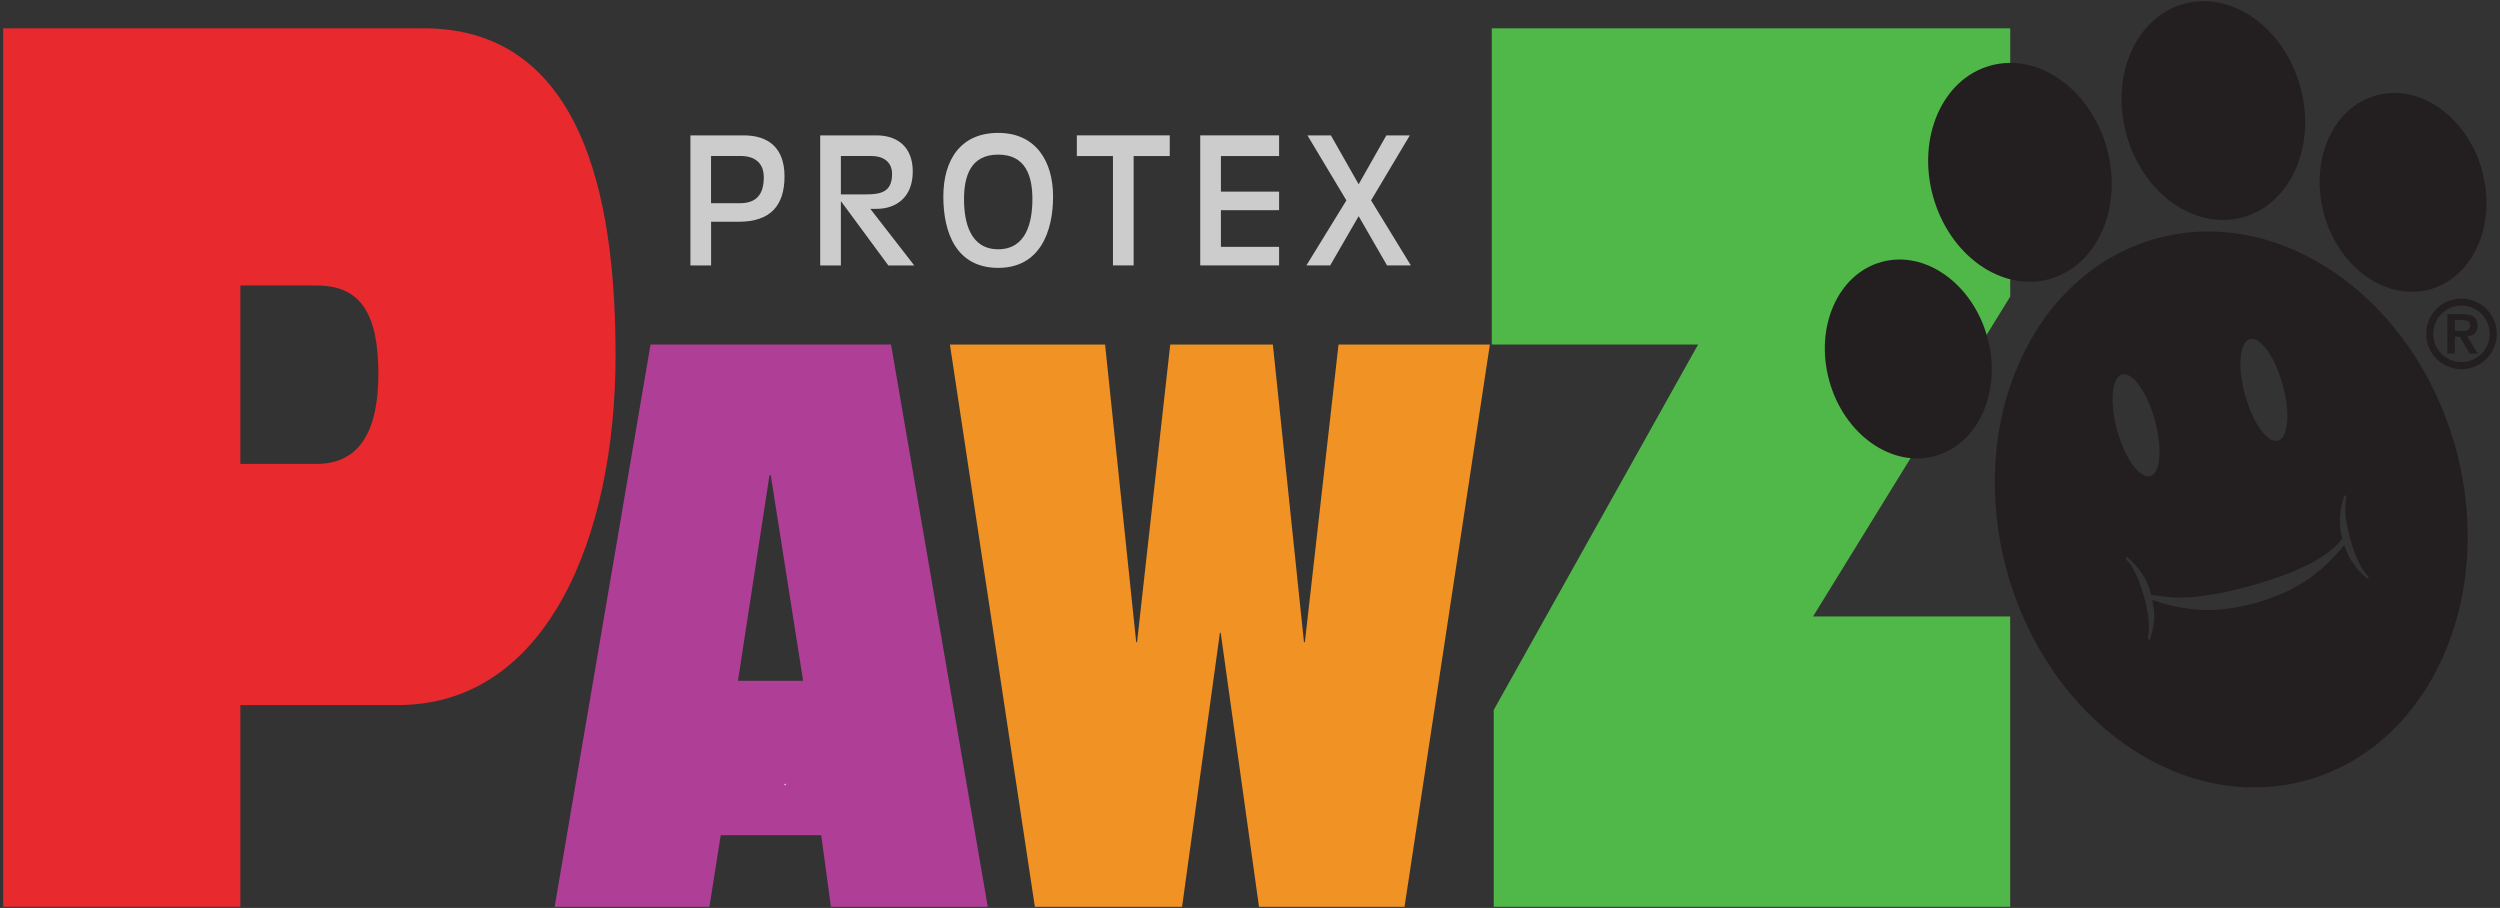 <svg viewBox="0 0 505.28 183.51" height="183.51" width="505.28" xmlns="http://www.w3.org/2000/svg" data-sanitized-data-name="Layer 1" data-name="Layer 1" id="Layer_1">
  <rect x="0" y="0" width="505.28" height="183.51" fill="#333333" stroke="none"/>
  <defs>
    <style>
      .cls-1 {
        fill: #cdcccd;
      }

      .cls-1, .cls-2, .cls-3, .cls-4, .cls-5, .cls-6, .cls-7 {
        stroke-width: 0px;
      }

      .cls-2 {
        fill: #e8292e;
      }

      .cls-3 {
        fill: #f19224;
      }

      .cls-4 {
        fill: #231f20;
      }

      .cls-5 {
        fill: #af3e96;
      }

      .cls-6 {
        fill: #50b848;
      }

      .cls-7 {
        fill: #fff;
      }
    </style>
  </defs>
  <g>
    <g>
      <path d="M.64,5.72h84.99c34.4,0,38.78,39.54,38.78,66.15,0,36.8-13.94,70.63-43.96,70.63h-31.87v40.78H.64V5.72ZM48.58,93.76h15.41c9.03,0,12.48-7.21,12.48-18.15,0-12.44-3.72-17.91-12.48-17.91h-15.41v36.06Z" class="cls-2"></path>
      <path d="M131.47,69.64h48.62l19.55,113.64h-31.7l-1.96-14.48h-20.31l-2.29,14.48h-31.28l19.38-113.64ZM155.78,96.06h-.26l-6.37,41.54h13.17l-6.54-41.54Z" class="cls-5"></path>
      <polygon points="191.99 69.64 223.35 69.64 229.64 129.8 229.81 129.8 236.52 69.64 257.26 69.64 263.55 129.8 263.73 129.8 270.53 69.64 301.12 69.64 283.87 183.28 254.46 183.28 246.72 127.9 246.56 127.9 238.91 183.28 209.16 183.28 191.99 69.64" class="cls-3"></polygon>
      <path d="M139.53,27.36h10.77c4.96,0,8.26,2.48,8.26,8.29s-2.76,9.17-9.28,9.17h-5.56v8.83h-4.18v-26.29ZM143.71,41.07h5.85c3.47,0,4.81-1.95,4.81-5.25,0-3.05-2.02-4.29-4.64-4.29h-6.02v9.53Z" class="cls-1"></path>
      <path d="M165.77,27.36h11.34c4.32,0,7.37,2.38,7.37,7.3,0,5.32-3.47,7.55-7.3,7.55h-1.28l8.89,11.45h-5.24l-9.53-12.93h-.07v12.93h-4.18v-26.29ZM169.95,39.29h5c3.12,0,5.35-.49,5.35-4.14,0-2.48-1.85-3.62-4.15-3.62h-6.2v7.76Z" class="cls-1"></path>
      <path d="M201.75,54.14c-8.47,0-11.09-7.09-11.09-14.42s3.43-12.86,11.09-12.86,11.09,5.81,11.09,12.86-2.63,14.42-11.09,14.42M201.75,31.25c-5.56,0-6.91,4.33-6.91,9s1.24,10.13,6.91,10.13,6.91-5.46,6.91-10.13-1.35-9-6.91-9Z" class="cls-1"></path>
      <polygon points="224.94 31.54 217.64 31.54 217.64 27.36 236.42 27.36 236.42 31.54 229.12 31.54 229.12 53.64 224.94 53.64 224.94 31.54" class="cls-1"></polygon>
      <polygon points="242.58 27.36 258.52 27.36 258.52 31.54 246.76 31.54 246.76 38.73 258.52 38.73 258.52 42.48 246.76 42.48 246.76 49.89 258.52 49.89 258.52 53.64 242.58 53.64 242.58 27.36" class="cls-1"></polygon>
      <polygon points="272.12 40.5 264.25 27.36 268.99 27.36 274.6 37.24 280.2 27.36 284.94 27.36 277.11 40.5 285.15 53.64 280.33 53.64 274.6 43.69 268.85 53.64 264.04 53.64 272.12 40.5" class="cls-1"></polygon>
    </g>
    <path d="M391.91,39.35c-3.1-11.21,1.69-22.37,10.71-24.87,1.21-.33,2.43-.5,3.67-.5V5.72h-104.78v63.92h41.69l-41.3,73.85v39.79h104.38v-58.69h-39.84l20.48-33.24c-2.71-.11-5.44-1.05-7.95-2.84-3.81-2.7-6.66-6.92-8.03-11.88-1.37-4.95-1.1-10.03.78-14.31,1.83-4.19,4.98-7.08,8.88-8.16,1.09-.3,2.21-.45,3.33-.45,2.88,0,5.79.98,8.48,2.88,3.8,2.7,6.65,6.92,8.03,11.88h0c.06.24.08.48.14.73l5.71-9.26v-4.86c-6.4-1.77-12.15-7.65-14.38-15.73Z" class="cls-6"></path>
    <g>
      <g>
        <path d="M401.66,68.13c3,10.84-1.72,21.59-10.54,24.03-8.81,2.44-18.4-4.35-21.4-15.18-3-10.83,1.72-21.59,10.54-24.03,8.82-2.45,18.4,4.35,21.4,15.18" class="cls-4"></path>
        <path d="M501.65,34.46c3,10.83-1.72,21.59-10.53,24.03-8.82,2.45-18.4-4.35-21.4-15.18-3-10.83,1.72-21.59,10.54-24.03,8.82-2.44,18.4,4.35,21.4,15.19" class="cls-4"></path>
        <path d="M425.82,29.96c3.3,11.92-1.89,23.75-11.59,26.44-9.71,2.68-20.24-4.8-23.54-16.71-3.3-11.91,1.89-23.74,11.59-26.43,9.7-2.69,20.24,4.79,23.54,16.7" class="cls-4"></path>
        <path d="M464.91,17.49c3.3,11.91-1.88,23.75-11.59,26.43-9.7,2.68-20.24-4.79-23.54-16.71-3.3-11.91,1.89-23.75,11.59-26.43,9.7-2.68,20.24,4.79,23.53,16.71" class="cls-4"></path>
        <path d="M496.28,90.42c-8.38-30.24-35.46-49.13-60.48-42.2-25.04,6.93-38.53,37.06-30.15,67.3,8.37,30.24,35.46,49.13,60.48,42.2,25.03-6.93,38.53-37.06,30.15-67.3ZM454.71,68.53c2.1-.58,5.07,3.55,6.64,9.22,1.58,5.67,1.15,10.74-.95,11.32-2.1.58-5.07-3.55-6.64-9.21-1.57-5.67-1.14-10.74.96-11.32ZM428.88,75.69c2.1-.58,5.08,3.55,6.64,9.22,1.57,5.67,1.15,10.74-.95,11.32-2.1.58-5.08-3.55-6.65-9.21-1.57-5.67-1.14-10.74.96-11.32ZM478.64,117.08c-1.39-1.09-2.5-2.31-3.34-3.63-.62-.95-1.1-2.08-1.5-3.31-2.36,3-5.11,5.52-8.23,7.53-2.72,1.76-5.96,3.15-9.7,4.19-4.37,1.21-8.38,1.65-12.05,1.33-3.31-.3-6.22-.98-8.82-1.95.31,1.46.48,2.85.36,4.1-.15,1.57-.46,2.95-.95,4.15l-.31-.48c.16-.76.23-1.52.24-2.28,0-.75-.08-1.64-.24-2.67-.16-1.04-.42-2.19-.77-3.47-.56-2.03-1.2-3.73-1.91-5.09-.48-.95-1.07-1.78-1.76-2.5l.02-.57c1.33,1.02,2.43,2.22,3.32,3.6.75,1.16,1.35,2.55,1.79,4.15.04.12.19.07.24.11h.26c1.79.29,3.52.49,5.27.49,1.75,0,3.83-.19,6.23-.57,2.4-.37,5.09-.97,8.08-1.8,4.73-1.31,8.7-2.79,11.89-4.43,2.2-1.12,4.14-2.47,5.82-4.06l.8-1.09c-.07-.22.18.7.13.48-.31-1.12-.5-2.15-.57-3.1s-.02-1.99.15-3.13c.19-1.14.45-2.16.82-3.06l.31.48c-.22,1.16-.27,2.33-.17,3.51.13,1.43.46,3.09.98,4.97.51,1.85,1.09,3.43,1.73,4.73.54,1.08,1.16,2.03,1.9,2.82v.56Z" class="cls-4"></path>
      </g>
      <g>
        <path d="M497.49,60.34c-3.94,0-7.14,3.2-7.14,7.14s3.2,7.14,7.14,7.14,7.14-3.2,7.14-7.14-3.2-7.14-7.14-7.14ZM497.49,73.18c-3.15,0-5.7-2.56-5.7-5.71s2.55-5.71,5.7-5.71,5.71,2.56,5.71,5.71-2.56,5.71-5.71,5.71Z" class="cls-4"></path>
        <path d="M500.75,65.86c0-1.74-1.13-2.37-3.1-2.37h-3.02v7.98h1.52v-3.41h1.03l1.94,3.41h1.67l-2.13-3.48c1.18-.11,2.08-.69,2.08-2.13ZM496.15,66.88v-2.2h1.44c.74,0,1.65.11,1.65,1.04,0,1.03-.68,1.16-1.55,1.16h-1.53Z" class="cls-4"></path>
      </g>
    </g>
  </g>
  <rect transform="translate(100.54 -58.1) rotate(30)" height=".29" width=".19" y="158.42" x="158.58" class="cls-7"></rect>
</svg>
